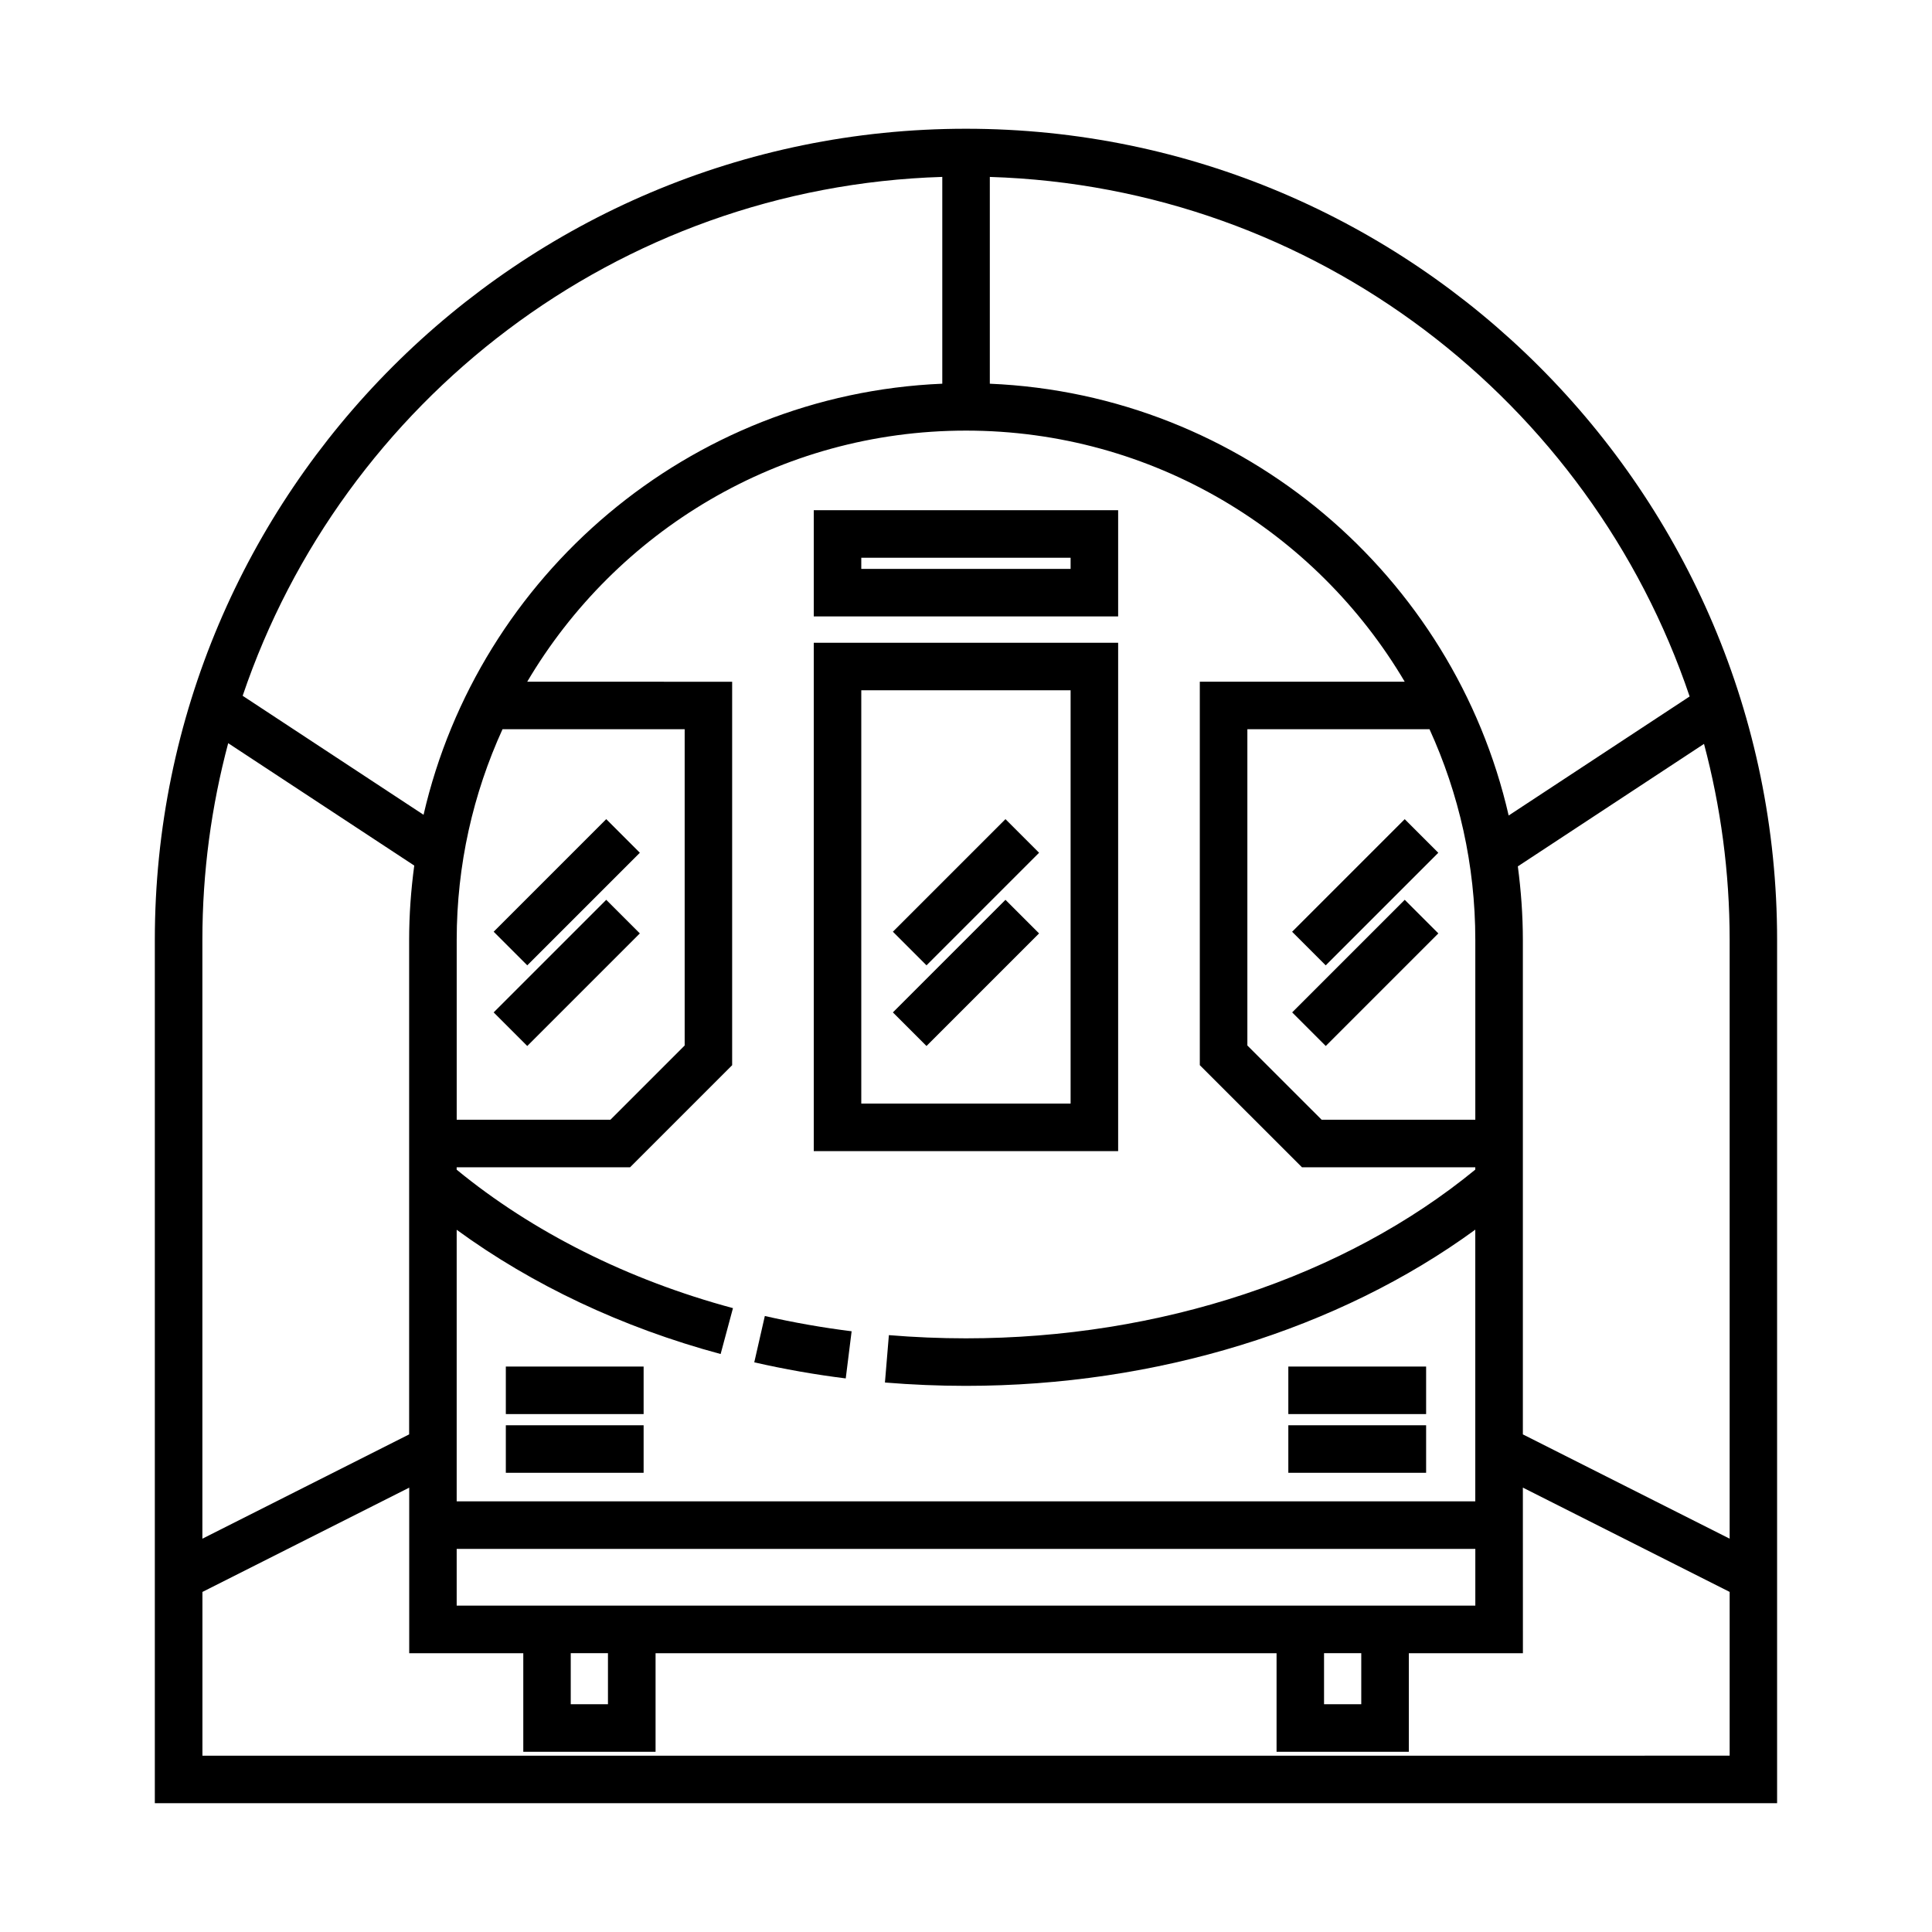 <?xml version="1.0" encoding="UTF-8"?>
<!-- Uploaded to: SVG Repo, www.svgrepo.com, Generator: SVG Repo Mixer Tools -->
<svg fill="#000000" width="800px" height="800px" version="1.1" viewBox="144 144 512 512" xmlns="http://www.w3.org/2000/svg">
 <g>
  <path d="m399.99 178.12c-118.53 0-214.96 96.43-214.96 214.96v228.79h429.92v-228.79c0-118.53-96.434-214.96-214.96-214.96zm94.895 403.99h9.863v13.531h-9.863zm-229.86-12.598v-15.043h269.95v15.043zm30.227 12.598h9.863v13.531h-9.863zm-90.781-241.16 49.309 32.434c-0.863 6.449-1.355 13.012-1.355 19.695v131.05l-54.793 27.641v-158.68c0-18.02 2.402-35.492 6.84-52.133zm195.52-82.836c49.457 0 92.773 26.762 116.27 66.543h-54.301v101.62l27.07 27.059h45.934v0.621c-34.605 28.43-83.594 44.715-134.99 44.715-6.801 0-13.664-0.289-20.414-0.848l-1.043 12.555c7.094 0.586 14.312 0.887 21.457 0.887 50.457 0 98.832-14.988 134.99-41.395v72.004h-269.94v-71.973c19.996 14.602 43.891 25.914 69.949 32.926l3.269-12.16c-27.918-7.512-53.133-20.199-73.223-36.691v-0.629h45.949l27.059-27.059v-101.62l-54.309-0.008c23.504-39.793 66.812-66.547 116.27-66.547zm134.98 182.63h-40.719l-19.688-19.68v-83.812h48.27c7.769 17.027 12.137 35.922 12.137 55.832zm-257.8-103.49h48.273v83.809l-19.68 19.68h-40.734v-47.66c0.004-19.902 4.371-38.801 12.141-55.828zm269.07 36.34 49.34-32.457c4.41 16.586 6.793 33.992 6.793 51.949v158.68l-54.801-27.641v-131.04c-0.004-6.613-0.488-13.109-1.332-19.492zm45.523-45.02-47.953 31.543c-14.57-63.562-70.27-111.59-137.5-114.43v-54.801c86.281 2.66 159.09 59.555 185.46 137.69zm-198.05-137.69v54.801c-67.168 2.832-122.83 50.773-137.47 114.24l-47.938-31.535c26.414-78.047 99.191-134.85 185.41-137.51zm-196.07 418.39v-43.395l54.801-27.641v43.875h30.23v26.129h35.055v-26.129h164.57v26.129h35.055v-26.129h30.23l-0.012-43.883 54.801 27.641v43.398z"/>
  <path d="m369.69 496.8c-7.703-0.957-15.441-2.324-23-4.047l-2.801 12.281c7.965 1.812 16.121 3.254 24.242 4.262z"/>
  <path d="m440.32 314.34h-80.664v134.72h80.664zm-12.598 122.12h-55.473v-109.53h55.473z"/>
  <path d="m485.42 506.15h36.516v12.594h-36.516z"/>
  <path d="m485.42 521.71h36.516v12.594h-36.516z"/>
  <path d="m278.05 506.15h36.516v12.594h-36.516z"/>
  <path d="m278.05 521.71h36.516v12.594h-36.516z"/>
  <path d="m440.32 279.21h-80.664v28.148h80.664zm-12.598 15.555h-55.473v-2.957h55.473z"/>
  <path d="m410.46 361.08 8.906 8.906-29.836 29.836-8.906-8.906z"/>
  <path d="m410.46 382.46 8.906 8.906-29.836 29.836-8.906-8.906z"/>
  <path d="m495.33 399.83-8.906-8.906 29.836-29.836 8.906 8.906z"/>
  <path d="m495.34 421.2-8.906-8.906 29.836-29.836 8.906 8.906z"/>
  <path d="m304.66 361.08 8.906 8.906-29.836 29.836-8.906-8.906z"/>
  <path d="m304.66 382.46 8.906 8.906-29.836 29.836-8.906-8.906z"/>
 </g>
</svg>